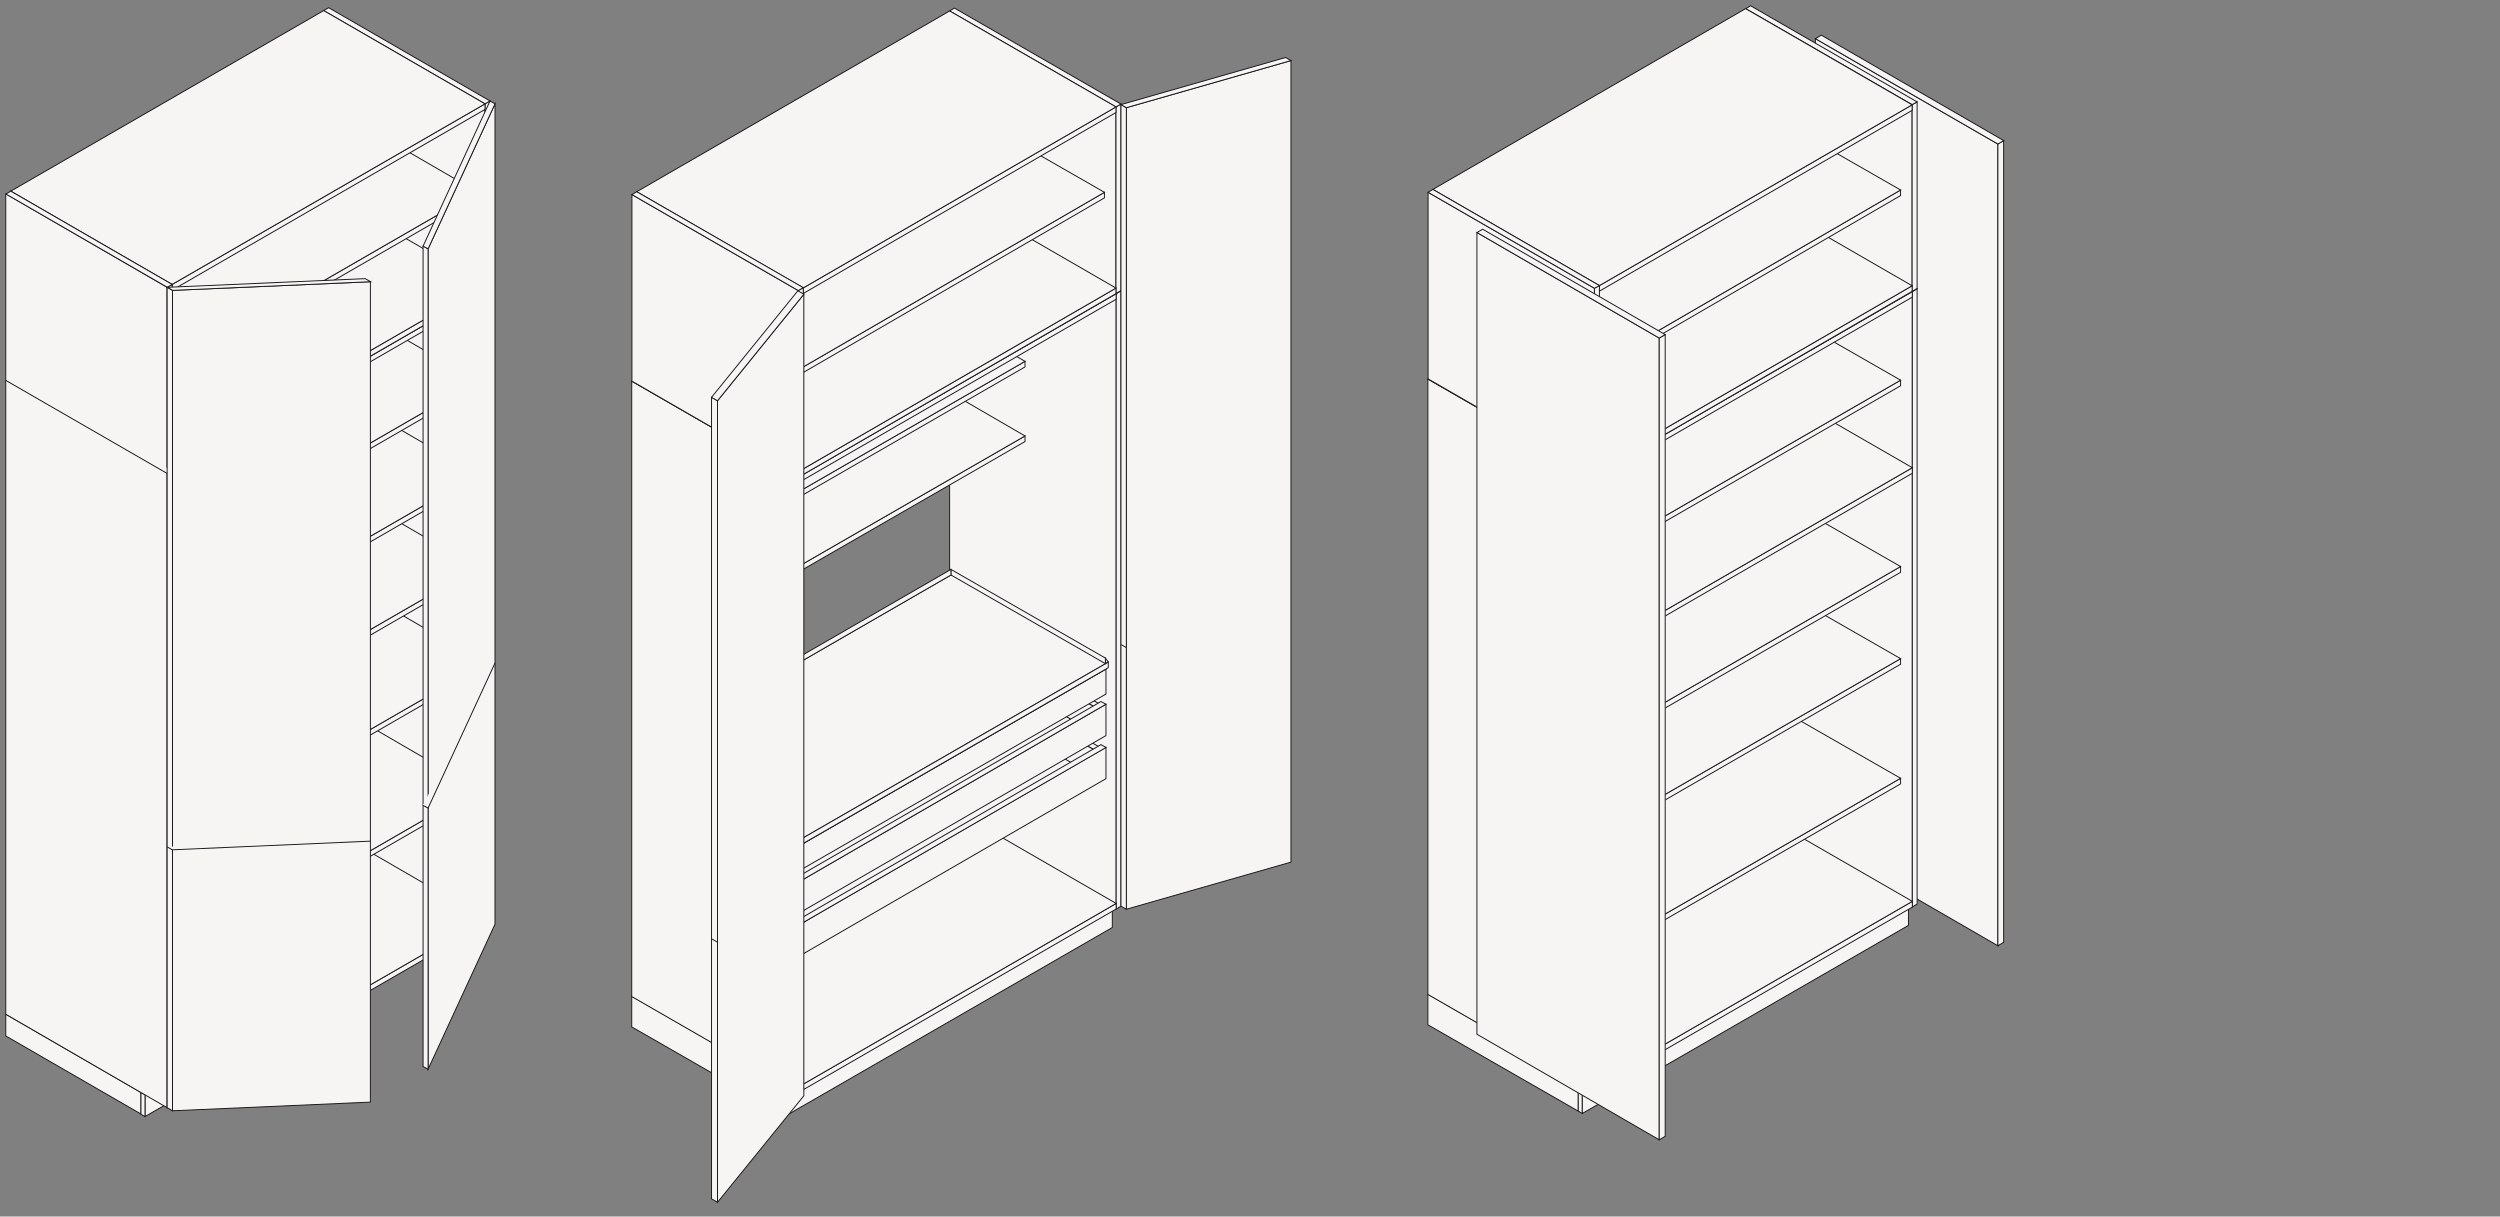 <?xml version="1.0" encoding="utf-8"?>
<!-- Generator: Adobe Illustrator 27.1.0, SVG Export Plug-In . SVG Version: 6.00 Build 0)  -->
<svg version="1.1" id="Livello_1" xmlns="http://www.w3.org/2000/svg" xmlns:xlink="http://www.w3.org/1999/xlink" x="0px" y="0px"
	 viewBox="0 0 1300 632.6" style="enable-background:new 0 0 1300 632.6;" xml:space="preserve">
<rect x="0" y="0" width="1300" height="632.6" fill="#808080" stroke="none"/>
<style type="text/css">
	.st0{fill:#F7F4F4;}
	.st1{fill:none;stroke:#1A171B;stroke-width:0.5;stroke-miterlimit:10;}
	.st2{fill:#F7F4F4;stroke:#1A171B;stroke-width:0.5;stroke-miterlimit:10;}
</style>
<g>
	<g>
		<polygon id="SVGID_1_" class="st0" points="1038.9,491.8 944,436.9 944,20.1 1038.9,74.9 		"/>
	</g>
	<g>
		<polygon id="SVGID_00000106846745670780882120000011478500727369681338_" class="st1" points="1038.9,491.8 944,436.9 944,20.1 
			1038.9,74.9 		"/>
	</g>
</g>
<polygon class="st2" points="1041.9,490 1038.9,491.8 1038.9,74.9 1041.9,73.1 "/>
<polygon class="st2" points="947.1,18.3 944,20.1 1038.9,74.9 1041.9,73.1 "/>
<g>
	<polygon class="st2" points="820.7,577.8 742.5,532.9 742.5,517 820.7,561.9 	"/>
	<polygon class="st2" points="822.8,579 820.7,577.8 820.7,561.9 822.8,563.1 	"/>
	<polygon class="st2" points="992.4,481.2 822.8,579 822.8,563.1 992.4,465.3 	"/>
</g>
<g>
	<polygon class="st2" points="994.4,471.6 907.8,421.6 907.8,101.7 994.4,151.6 	"/>
	<polygon class="st2" points="996.9,470.1 994.4,471.6 994.4,151.6 996.9,150.1 	"/>
	<polygon class="st2" points="910.4,100.2 907.8,101.7 994.4,151.6 996.9,150.1 	"/>
</g>
<g>
	<polygon class="st2" points="831.6,565.6 745.1,515.6 745.1,512.7 831.6,562.7 	"/>
	<polygon class="st2" points="994.4,471.7 831.6,565.6 831.6,562.7 994.4,468.7 	"/>
	<polygon class="st2" points="907.8,418.8 745.1,512.7 831.6,562.7 994.4,468.7 	"/>
</g>
<g>
	<polygon class="st2" points="826.1,501.1 748.3,456.5 748.3,453.6 826.1,498.2 	"/>
	<polygon class="st2" points="988.3,407.6 826.1,501.1 826.1,498.2 988.3,404.7 	"/>
	<polygon class="st2" points="910.5,360.1 748.3,453.6 826.1,498.2 988.3,404.7 	"/>
</g>
<g>
	<polygon class="st2" points="826.1,438.9 748.3,394.3 748.3,391.4 826.1,436 	"/>
	<polygon class="st2" points="988.3,345.4 826.1,438.9 826.1,436 988.3,342.5 	"/>
	<polygon class="st2" points="910.5,297.9 748.3,391.4 826.1,436 988.3,342.5 	"/>
</g>
<g>
	<polygon class="st2" points="826.1,391.1 748.3,346.4 748.3,343.5 826.1,388.1 	"/>
	<polygon class="st2" points="988.3,297.6 826.1,391.1 826.1,388.1 988.3,294.6 	"/>
	<polygon class="st2" points="910.5,250 748.3,343.5 826.1,388.1 988.3,294.6 	"/>
</g>
<g>
	<polygon class="st2" points="831.6,340.1 745.1,290.1 745.1,287.2 831.6,337.2 	"/>
	<polygon class="st2" points="994.4,246.1 831.6,340.1 831.6,337.2 994.4,243.2 	"/>
	<polygon class="st2" points="907.8,193.3 745.1,287.2 831.6,337.2 994.4,243.2 	"/>
</g>
<g>
	<polygon class="st2" points="826.1,294.1 748.3,249.5 748.3,246.6 826.1,291.2 	"/>
	<polygon class="st2" points="988.3,200.6 826.1,294.1 826.1,291.2 988.3,197.7 	"/>
	<polygon class="st2" points="910.5,153.1 748.3,246.6 826.1,291.2 988.3,197.7 	"/>
</g>
<g>
	<polygon class="st2" points="831.6,248.5 745.1,198.5 745.1,195.6 831.6,245.6 	"/>
	<polygon class="st2" points="994.4,154.5 831.6,248.5 831.6,245.6 994.4,151.6 	"/>
	<polygon class="st2" points="907.8,101.7 745.1,195.6 831.6,245.6 994.4,151.6 	"/>
</g>
<g>
	<polygon class="st2" points="829.1,567 742.5,517.1 742.5,197.1 829.1,247 	"/>
	<polygon class="st2" points="831.6,565.5 829.1,567 829.1,247 831.6,245.6 	"/>
	<polygon class="st2" points="745.1,195.6 742.5,197.1 829.1,247 831.6,245.6 	"/>
</g>
<g>
	<g>
		<polygon class="st2" points="994.3,151.4 907.8,101.5 907.8,4.5 994.3,54.4 		"/>
		<polygon class="st2" points="996.9,150 994.3,151.5 994.3,54.4 996.9,53 		"/>
		<polygon class="st2" points="910.3,3 907.8,4.5 994.3,54.4 996.9,53 		"/>
	</g>
	<g>
		<polygon class="st2" points="831.7,245.6 745.1,195.6 745.1,192.7 831.7,242.6 		"/>
		<polygon class="st2" points="994.3,151.5 831.7,245.6 831.7,242.6 994.3,148.6 		"/>
		<polygon class="st2" points="907.7,98.6 745.1,192.7 831.7,242.6 994.3,148.6 		"/>
	</g>
	<g>
		<polygon class="st2" points="826,195.9 748.2,151.3 748.2,148.3 826,193 		"/>
		<polygon class="st2" points="988.3,101.7 826,195.9 826,193 988.3,98.8 		"/>
		<polygon class="st2" points="910.5,54.2 748.2,148.3 826,193 988.3,98.8 		"/>
	</g>
	<g>
		<polygon class="st2" points="831.7,151.4 745.1,101.4 745.1,98.5 831.7,148.5 		"/>
		<polygon class="st2" points="994.3,57.4 831.7,151.4 831.7,148.5 994.3,54.5 		"/>
		<polygon class="st2" points="907.7,4.5 745.1,98.5 831.7,148.5 994.3,54.5 		"/>
	</g>
	<g>
		<polygon class="st2" points="829.1,246.9 742.6,197 742.6,100 829.1,149.9 		"/>
		<polygon class="st2" points="831.7,245.5 829.1,247 829.1,149.9 831.7,148.5 		"/>
		<polygon class="st2" points="745.1,98.5 742.6,100 829.1,149.9 831.7,148.5 		"/>
	</g>
</g>
<g>
	<g>
		<g>
			<polygon id="SVGID_00000135662198086158476810000013093397206578912143_" class="st0" points="862.8,592.7 768,537.8 768,120.9 
				862.8,175.8 			"/>
		</g>
		<g>
			<polygon id="SVGID_00000000208431335822751730000010450305016669036209_" class="st1" points="862.8,592.7 768,537.8 768,120.9 
				862.8,175.8 			"/>
		</g>
	</g>
	<polygon class="st2" points="865.9,590.9 862.8,592.7 862.8,175.8 865.9,174 	"/>
	<polygon class="st2" points="771,119.2 768,120.9 862.8,175.8 865.9,174 	"/>
</g>
<g>
	<g>
		<g>
			<polygon class="st2" points="406.7,578.9 328.5,534 328.5,518 406.7,563 			"/>
			<polygon class="st2" points="408.8,580.1 406.7,578.9 406.7,563 408.8,564.1 			"/>
			<polygon class="st2" points="578.4,482.3 408.8,580.1 408.8,564.2 578.4,466.3 			"/>
		</g>
		<g>
			<polygon class="st2" points="580.4,472.7 493.8,422.7 493.8,102.7 580.4,152.7 			"/>
			<polygon class="st2" points="582.9,471.2 580.4,472.7 580.4,152.7 582.9,151.2 			"/>
			<polygon class="st2" points="496.4,101.2 493.8,102.7 580.4,152.7 582.9,151.2 			"/>
		</g>
		<g>
			<polygon class="st2" points="417.6,566.7 331.1,516.7 331.1,513.8 417.6,563.8 			"/>
			<polygon class="st2" points="580.4,472.7 417.6,566.7 417.6,563.8 580.4,469.8 			"/>
			<polygon class="st2" points="493.8,419.8 331.1,513.8 417.6,563.8 580.4,469.8 			"/>
		</g>
		<g>
			<polygon class="st2" points="370,323.5 333.3,302.2 333.3,299.3 370,320.6 			"/>
			<polygon class="st2" points="533,229.6 370,323.5 370,320.6 533,226.7 			"/>
			<polygon class="st2" points="496.3,205.4 333.3,299.3 370,320.6 533,226.7 			"/>
		</g>
		<g>
			<polygon class="st2" points="370,284.7 333.3,263.4 333.3,260.5 370,281.8 			"/>
			<polygon class="st2" points="533,190.8 370,284.7 370,281.8 533,187.9 			"/>
			<polygon class="st2" points="496.3,166.6 333.3,260.5 370,281.8 533,187.9 			"/>
		</g>
		<g>
			<g>
				<polygon class="st2" points="569.9,404.1 502.1,365.4 502.1,351.8 569.9,390.4 				"/>
				<polygon class="st2" points="572.5,402.6 570,404.1 570,390.4 572.5,388.9 				"/>
				<polygon class="st2" points="504.7,350.3 502.2,351.8 570,390.4 572.5,388.9 				"/>
			</g>
			<polygon class="st2" points="502.3,365.4 353.4,451.5 421.2,490.1 570,403.9 			"/>
			<g>
				<polygon class="st2" points="349.6,456.7 504.7,366.9 504.7,353.2 349.6,443 				"/>
				<polygon class="st2" points="502,351.8 504.6,353.2 349.6,443 347.1,441.5 				"/>
			</g>
			<g>
				<polygon class="st2" points="412.2,495.3 344.4,456.7 344.4,443 412.2,481.6 				"/>
				<polygon class="st2" points="414.8,493.8 412.3,495.3 412.3,481.6 414.8,480.1 				"/>
				<polygon class="st2" points="347,441.5 344.5,443 412.3,481.6 414.8,480.1 				"/>
			</g>
			<g>
				<polygon class="st2" points="414.7,497.7 575.1,404.9 575.1,388.6 414.7,481.4 				"/>
				<polygon class="st2" points="412.1,496.3 414.7,497.7 414.7,481.4 412.1,480 				"/>
				<polygon class="st2" points="572.5,387.2 575.1,388.7 414.7,481.4 412.1,480 				"/>
			</g>
		</g>
		<g>
			<g>
				<polygon class="st2" points="569.9,381.6 502.1,343 502.1,329.3 569.9,368 				"/>
				<polygon class="st2" points="572.5,380.2 570,381.6 570,368 572.5,366.5 				"/>
				<polygon class="st2" points="504.7,327.9 502.2,329.4 570,368 572.5,366.5 				"/>
			</g>
			<polygon class="st2" points="502.3,342.9 353.4,429.1 421.2,467.7 570,381.5 			"/>
			<g>
				<polygon class="st2" points="349.6,434.2 504.7,344.4 504.7,330.8 349.6,420.6 				"/>
				<polygon class="st2" points="502,329.3 504.6,330.8 349.6,420.6 347.1,419.1 				"/>
			</g>
			<g>
				<polygon class="st2" points="412.2,472.9 344.4,434.2 344.4,420.6 412.2,459.2 				"/>
				<polygon class="st2" points="414.8,471.4 412.3,472.9 412.3,459.2 414.8,457.7 				"/>
				<polygon class="st2" points="347,419.1 344.5,420.6 412.3,459.2 414.8,457.7 				"/>
			</g>
			<g>
				<polygon class="st2" points="414.7,475.3 575.1,382.5 575.1,366.2 414.7,459 				"/>
				<polygon class="st2" points="412.1,473.8 414.7,475.3 414.7,459 412.1,457.5 				"/>
				<polygon class="st2" points="572.5,364.8 575.1,366.2 414.7,459 412.1,457.5 				"/>
			</g>
		</g>
		<g>
			<polygon class="st2" points="575.1,360.9 416.8,452.1 416.8,439.1 575.1,347.9 			"/>
			<polygon class="st2" points="355,415.8 416.8,452.1 416.8,439.1 355,402.8 			"/>
			<polygon class="st2" points="513.2,311.6 354.9,402.8 416.8,439.1 575.1,347.9 			"/>
		</g>
		<g>
			<polygon class="st2" points="496.2,298 576.3,344.3 413.3,438.2 333.3,392 			"/>
			<polygon class="st2" points="574.8,345.1 574.8,342.2 576.3,344.2 			"/>
			<polygon class="st2" points="576.3,347.2 413.3,441.1 413.3,438.2 576.3,344.3 			"/>
			<polygon class="st2" points="494.5,299 574.8,345.1 574.8,342.2 494.5,296.1 			"/>
			<polygon class="st2" points="494.5,299 336.8,390 336.8,387.1 494.5,296.1 			"/>
		</g>
		<g>
			<polygon class="st2" points="417.6,249.6 331.1,199.6 331.1,196.7 417.6,246.7 			"/>
			<polygon class="st2" points="580.4,155.6 417.6,249.6 417.6,246.7 580.4,152.7 			"/>
			<polygon class="st2" points="493.8,102.7 331.1,196.7 417.6,246.7 580.4,152.7 			"/>
		</g>
		<g>
			<polygon class="st2" points="415.1,568.1 328.5,518.2 328.5,198.2 415.1,248.1 			"/>
			<polygon class="st2" points="417.7,566.6 415.1,568.1 415.1,248.1 417.7,246.6 			"/>
			<polygon class="st2" points="331.1,196.7 328.5,198.2 415.1,248.1 417.7,246.6 			"/>
		</g>
	</g>
	<g>
		<g>
			<polygon class="st2" points="580.3,152.6 493.8,102.7 493.8,5.7 580.3,55.6 			"/>
			<polygon class="st2" points="582.9,151.1 580.3,152.6 580.3,55.6 582.9,54.1 			"/>
			<polygon class="st2" points="496.3,4.2 493.8,5.7 580.3,55.6 582.9,54.1 			"/>
		</g>
		<g>
			<polygon class="st2" points="417.7,246.7 331.1,196.7 331.1,193.8 417.7,243.8 			"/>
			<polygon class="st2" points="580.3,152.7 417.7,246.7 417.7,243.8 580.3,149.8 			"/>
			<polygon class="st2" points="493.8,99.8 331.1,193.8 417.7,243.8 580.3,149.8 			"/>
		</g>
		<g>
			<polygon class="st2" points="412,197 334.2,152.4 334.2,149.5 412,194.1 			"/>
			<polygon class="st2" points="574.3,102.9 412,197 412,194.1 574.3,100 			"/>
			<polygon class="st2" points="496.5,55.4 334.2,149.5 412,194.1 574.3,100 			"/>
		</g>
		<g>
			<polygon class="st2" points="417.7,152.6 331.1,102.6 331.1,99.7 417.7,149.7 			"/>
			<polygon class="st2" points="580.3,58.5 417.7,152.6 417.7,149.7 580.3,55.6 			"/>
			<polygon class="st2" points="493.8,5.7 331.1,99.7 417.7,149.7 580.3,55.6 			"/>
		</g>
		<g>
			<polygon class="st2" points="415.1,248.1 328.6,198.2 328.6,101.2 415.1,151.1 			"/>
			<polygon class="st2" points="417.7,246.6 415.1,248.1 415.1,151.1 417.7,149.6 			"/>
			<polygon class="st2" points="331.1,99.7 328.6,101.2 415.1,151.1 417.7,149.6 			"/>
		</g>
	</g>
	<g>
		<polygon class="st2" points="373.1,625.2 418,569.8 418,153 373.1,208.4 		"/>
		<polygon class="st2" points="370,623.4 373.1,625.2 373.1,208.4 370,206.6 		"/>
		<polygon class="st2" points="414.9,151.2 418,153 373.1,208.4 370,206.6 		"/>
	</g>
	<g>
		<polygon class="st2" points="585.7,472.8 671.3,448.3 671.3,31.5 585.7,56 		"/>
		<polygon class="st2" points="582.9,471.2 585.7,472.8 585.7,56 582.9,54.4 		"/>
		<polygon class="st2" points="668.5,29.9 671.3,31.5 585.7,56 582.9,54.4 		"/>
	</g>
</g>
<g>
	<g>
		<polygon class="st2" points="240.8,485.5 75.4,580.6 75.4,569.3 240.8,474.2 		"/>
		<g>
			<polygon class="st2" points="252.2,480.6 168.3,432 168.3,5.5 252.2,54 			"/>
			<polygon class="st2" points="254.8,479.1 252.2,480.6 252.2,54 254.8,52.5 			"/>
			<polygon class="st2" points="170.9,4 168.3,5.5 252.2,54 254.8,52.5 			"/>
		</g>
		<g>
			<polygon class="st2" points="89.5,574.5 5.6,525.9 5.6,523 89.5,571.6 			"/>
			<polygon class="st2" points="252.2,480.6 89.5,574.5 89.5,571.6 252.2,477.7 			"/>
			<polygon class="st2" points="168.3,429.1 5.6,523 89.5,571.6 252.2,477.7 			"/>
		</g>
		<polygon class="st2" points="73.3,579.3 3,538.7 3,527.4 73.3,568.1 		"/>
		<polygon class="st2" points="75.4,580.6 73.3,579.4 73.3,568.1 75.4,569.3 		"/>
		<g>
			<polygon class="st2" points="85.6,507 5.6,460.6 5.6,457.7 85.6,504.1 			"/>
			<polygon class="st2" points="248.3,413.1 85.6,507 85.6,504.1 248.3,410.2 			"/>
			<polygon class="st2" points="168.4,363.8 5.6,457.7 85.6,504.1 248.3,410.2 			"/>
		</g>
		<g>
			<polygon class="st2" points="89.5,441.7 5.6,393 5.6,390.1 89.5,438.8 			"/>
			<polygon class="st2" points="252.2,347.8 89.5,441.7 89.5,438.8 252.2,344.9 			"/>
			<polygon class="st2" points="168.3,296.2 5.6,390.1 89.5,438.8 252.2,344.9 			"/>
		</g>
		<g>
			<polygon class="st2" points="85.6,392 5.6,345.6 5.6,342.7 85.6,389.1 			"/>
			<polygon class="st2" points="248.3,298.1 85.6,392 85.6,389.1 248.3,295.2 			"/>
			<polygon class="st2" points="168.4,248.8 5.6,342.8 85.6,389.1 248.3,295.2 			"/>
		</g>
		<g>
			<polygon class="st2" points="85.6,343.5 5.6,297.1 5.6,294.2 85.6,340.6 			"/>
			<polygon class="st2" points="248.3,249.6 85.6,343.5 85.6,340.6 248.3,246.7 			"/>
			<polygon class="st2" points="168.4,200.3 5.6,294.2 85.6,340.6 248.3,246.7 			"/>
		</g>
		<g>
			<polygon class="st2" points="85.6,295 5.6,248.6 5.6,245.7 85.6,292.1 			"/>
			<polygon class="st2" points="248.3,201.1 85.6,295 85.6,292.1 248.3,198.2 			"/>
			<polygon class="st2" points="168.4,151.8 5.6,245.7 85.6,292.1 248.3,198.2 			"/>
		</g>
		<g>
			<polygon class="st2" points="89.5,247.6 5.6,198.9 5.6,196 89.5,244.7 			"/>
			<polygon class="st2" points="252.2,153.7 89.5,247.6 89.5,244.7 252.2,150.8 			"/>
			<polygon class="st2" points="168.3,102.1 5.6,196 89.5,244.7 252.2,150.8 			"/>
		</g>
		<g>
			<polygon class="st2" points="89.5,244.7 5.6,196 5.6,193.1 89.5,241.8 			"/>
			<polygon class="st2" points="252.2,150.8 89.5,244.7 89.5,241.8 252.2,147.9 			"/>
			<polygon class="st2" points="168.3,99.2 5.6,193.1 89.5,241.8 252.2,147.9 			"/>
		</g>
		<g>
			<polygon class="st2" points="85.6,196.6 5.6,150.3 5.6,147.4 85.6,193.7 			"/>
			<polygon class="st2" points="248.3,102.7 85.6,196.6 85.6,193.7 248.3,99.8 			"/>
			<polygon class="st2" points="168.4,53.5 5.6,147.4 85.6,193.7 248.3,99.8 			"/>
		</g>
		<g>
			<polygon class="st2" points="89.5,150.8 5.6,102.3 5.6,99.4 89.5,148 			"/>
			<polygon class="st2" points="252.2,56.9 89.5,150.9 89.5,147.9 252.2,54 			"/>
			<polygon class="st2" points="168.3,5.5 5.6,99.4 89.5,147.9 252.2,54 			"/>
		</g>
		<g>
			<g>
				<polygon class="st2" points="86.9,576 3,527.4 3,100.8 86.9,149.4 				"/>
				<polygon class="st2" points="89.5,574.5 87,576 87,149.4 89.5,147.9 				"/>
				<polygon class="st2" points="5.6,99.4 3.1,100.9 87,149.4 89.5,147.9 				"/>
			</g>
			<polyline class="st2" points="3,197.8 86.9,246.2 89.5,244.7 			"/>
		</g>
		<g>
			<polygon class="st2" points="89.7,577.6 192.6,573.1 192.6,146.5 89.7,151 			"/>
		</g>
		<g>
			<polygon class="st2" points="222.6,556 257.4,480.6 257.4,54 222.6,129.4 			"/>
			<polygon class="st2" points="220,554.6 222.6,556 222.6,129.4 220,128 			"/>
			<polygon class="st2" points="254.8,52.5 257.4,54 222.6,129.4 220,128 			"/>
		</g>
		<g>
			<g>
				<polygon class="st2" points="86.9,576 89.7,577.6 89.7,151 86.9,149.4 				"/>
				<polygon class="st2" points="189.9,144.9 192.7,146.5 89.8,151 87,149.4 				"/>
			</g>
		</g>
	</g>
	<g>
		<g>
			<polyline class="st2" points="219.9,418.8 222.6,420.2 257.4,344.8 			"/>
		</g>
		<g>
			<polyline class="st2" points="86.8,440.3 89.6,441.9 192.5,437.4 			"/>
		</g>
	</g>
</g>
<g>
	<g>
		<line class="st1" x1="583" y1="335.2" x2="585.8" y2="336.8"/>
	</g>
	<g>
		<line class="st1" x1="369.9" y1="488.1" x2="373" y2="489.9"/>
	</g>
</g>
</svg>
